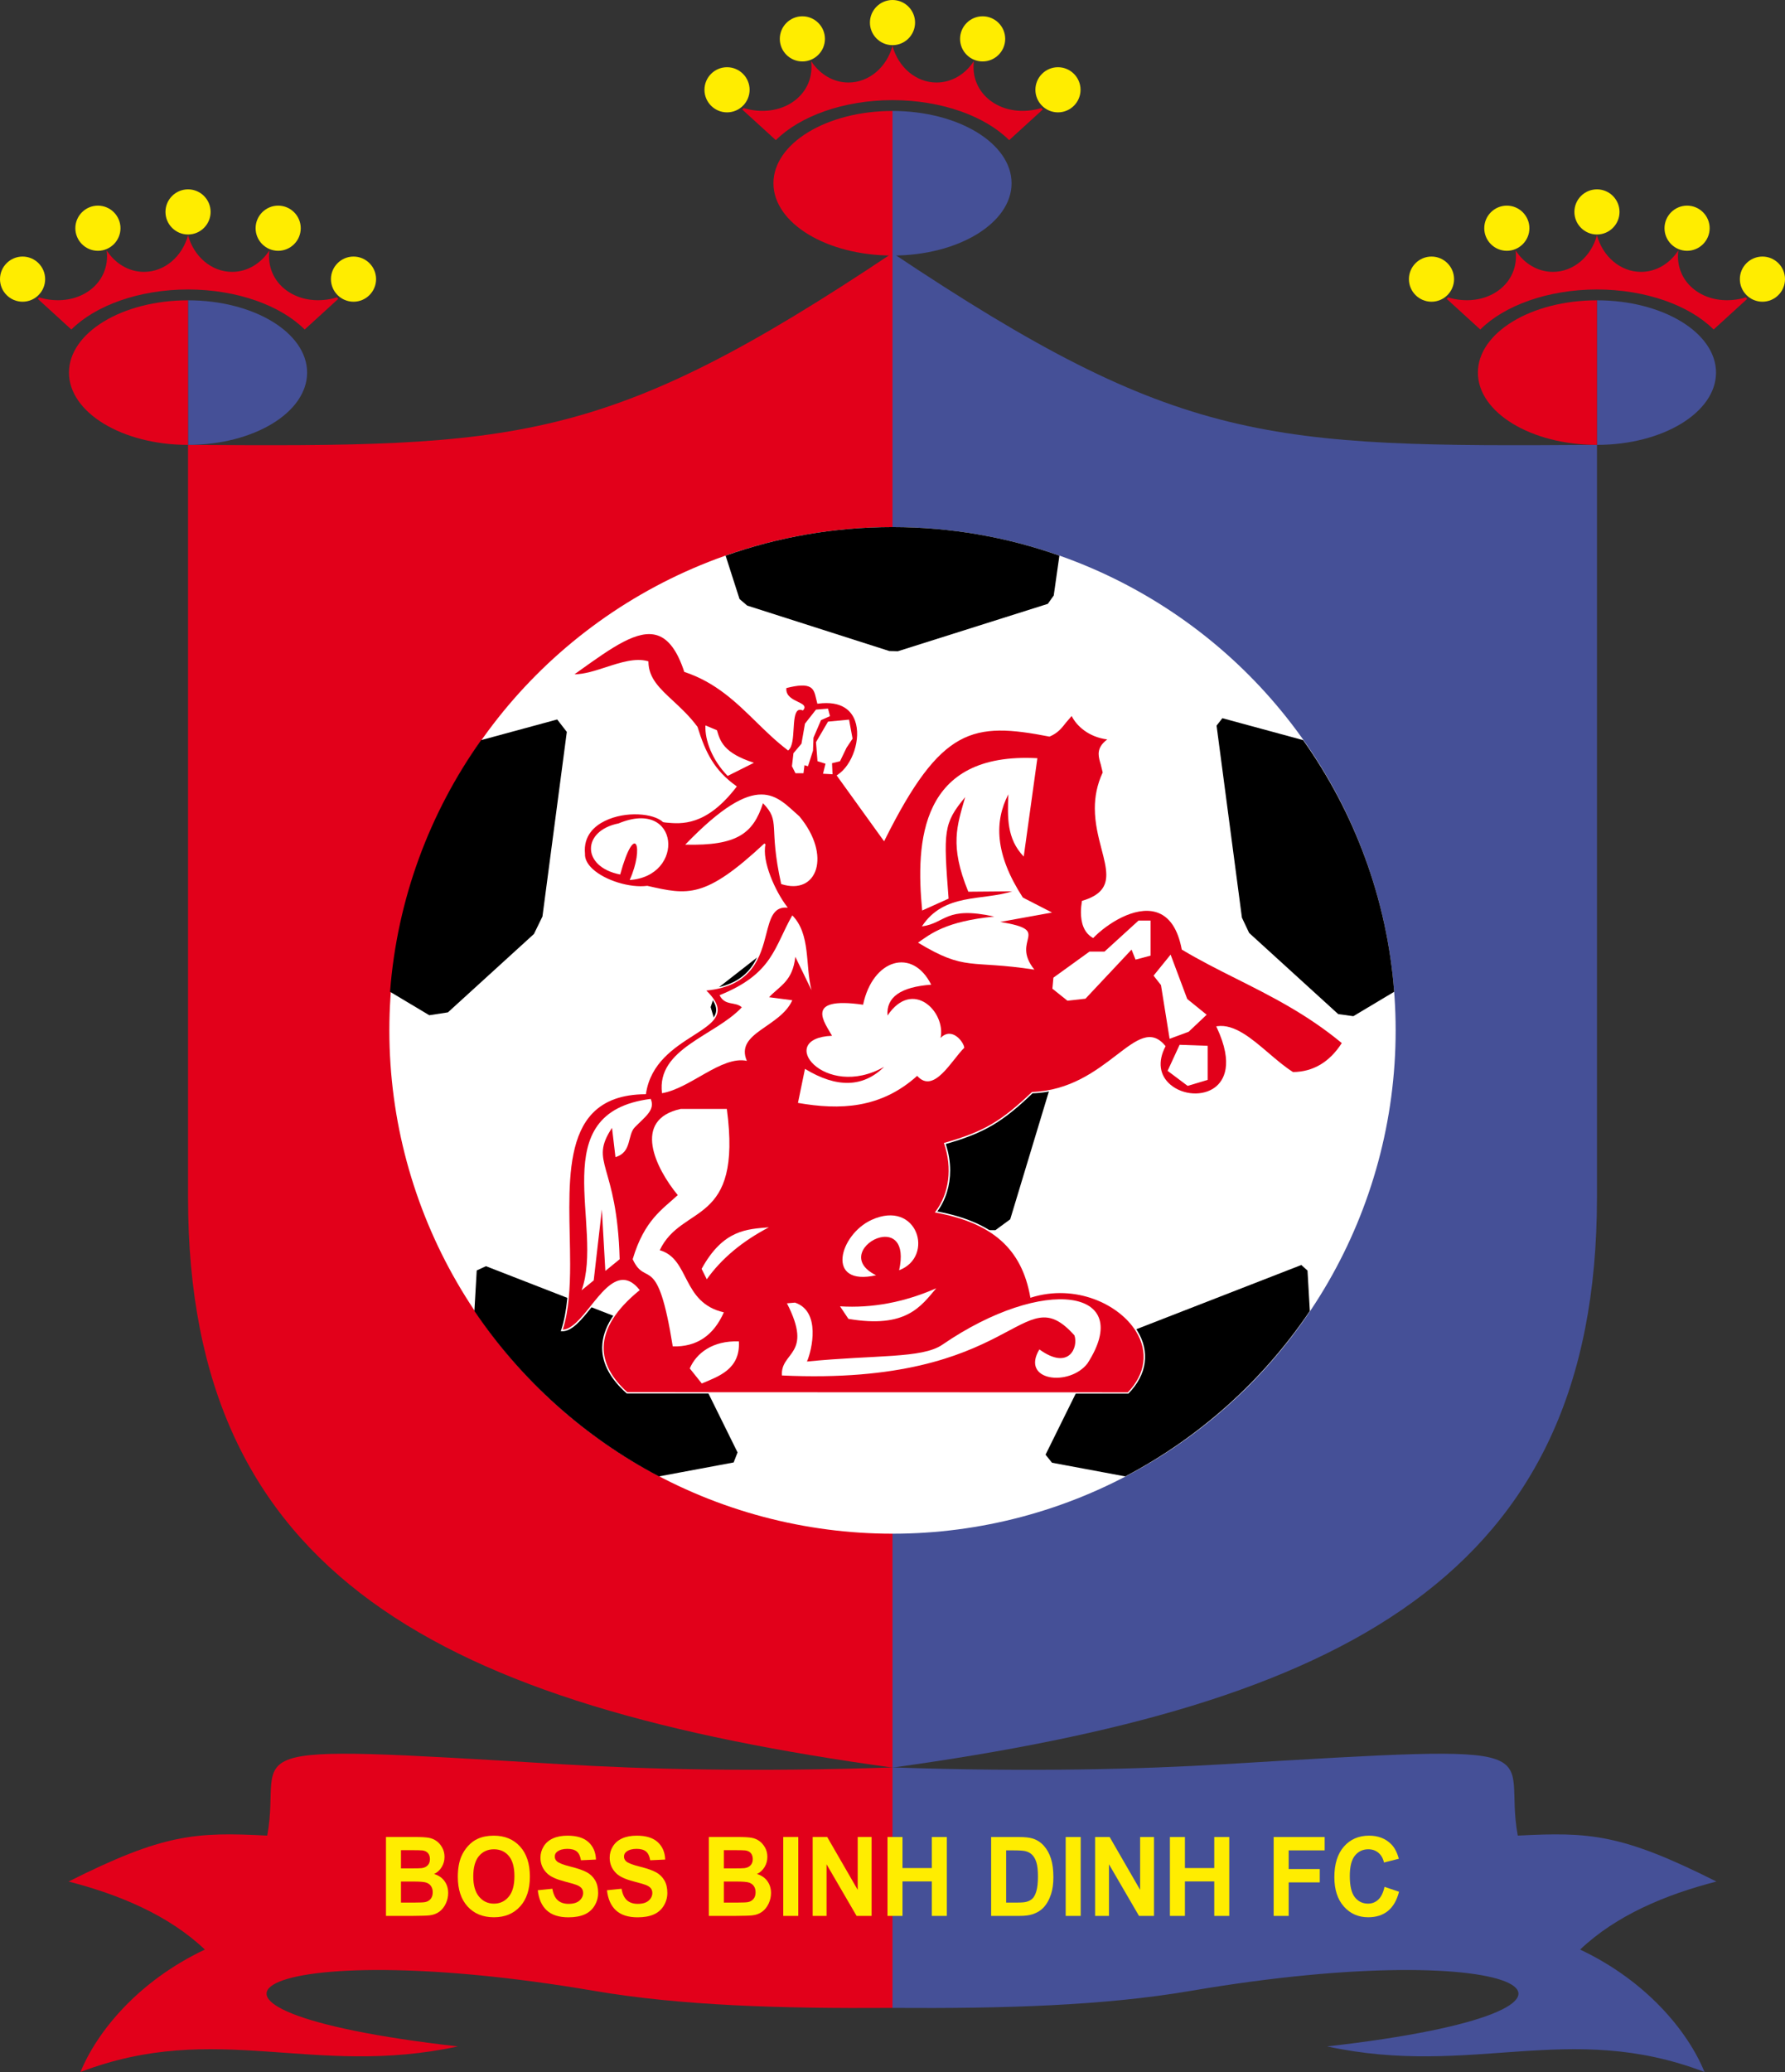 <?xml version="1.0" encoding="utf-8"?>
<!-- Generator: Adobe Illustrator 13.0.0, SVG Export Plug-In . SVG Version: 6.00 Build 14948)  -->
<!DOCTYPE svg PUBLIC "-//W3C//DTD SVG 1.0//EN" "http://www.w3.org/TR/2001/REC-SVG-20010904/DTD/svg10.dtd">
<svg version="1.0" id="Ebene_1" xmlns="http://www.w3.org/2000/svg" xmlns:xlink="http://www.w3.org/1999/xlink" x="0px" y="0px"
	 width="243.884px" height="283px" viewBox="0 0 243.884 283" enable-background="new 0 0 243.884 283" xml:space="preserve">
<rect x="0" y="0" width="243.884" height="283" fill="#333333" stroke="none"/>
<path fill="#E2001A" d="M121.942,241.403v32.846c-15.337,0.104-28.918-0.307-40.719-2.322c-46.089-7.871-63.645,2.489-18.666,7.582
	c-19.842,4.277-32.944-3.607-51.559,3.492c2.281-5.573,7.945-12.449,16.994-16.719c-4.905-4.66-11.633-7.497-18.621-9.293
	c12.951-6.516,17.312-6.785,27.139-6.272c2.247-12.024-7.344-12.615,40.018-9.761C88.041,241.649,102.887,242.049,121.942,241.403
	L121.942,241.403z"/>
<path fill="#455097" d="M121.942,241.403v32.846c15.337,0.104,28.918-0.307,40.719-2.322c46.089-7.871,63.645,2.489,18.666,7.582
	c19.842,4.277,32.944-3.607,51.559,3.492c-2.281-5.573-7.945-12.449-16.994-16.719c4.905-4.66,11.633-7.497,18.621-9.293
	c-12.951-6.516-17.312-6.785-27.139-6.272c-2.247-12.024,7.344-12.615-40.018-9.761
	C155.843,241.649,140.997,242.049,121.942,241.403L121.942,241.403z"/>
<path fill="#455097" d="M121.942,34.559v206.867c61.517-8.486,96.25-26.06,96.25-77.851V60.765
	C173.175,61.063,161.161,60.758,121.942,34.559z"/>
<path fill="#E2001A" d="M25.692,60.765v102.811c0,51.791,34.732,69.365,96.25,77.851V34.559
	C82.723,60.758,70.708,61.063,25.692,60.765z"/>
<circle fill="#FFFFFF" cx="121.942" cy="140.737" r="68.744"/>
<path d="M121.942,71.993c7.986,0,15.662,1.374,22.804,3.898l-0.775,5.447l-0.807,1.138l-20.495,6.475l-1.164-0.031l-19.417-6.208
	l-1.045-0.892l-1.904-5.928C106.279,73.367,113.956,71.993,121.942,71.993L121.942,71.993z"/>
<polygon points="123.212,117.33 134.592,126.208 146.067,135.165 146.755,137.682 142.408,152.048 138.025,166.539 136.007,168.019 
	121.942,168.019 107.757,168.019 105.822,166.416 101.476,152.048 97.092,137.559 97.914,135.087 109.293,126.208 120.77,117.254 
	123.212,117.33 "/>
<path d="M178.049,101.092c6.997,9.865,11.462,21.642,12.437,34.369l-5.581,3.335l-2.069-0.286l-12.166-11.086l-0.987-2.086
	l-3.463-26.23l0.792-1.012L178.049,101.092L178.049,101.092z"/>
<path d="M178.963,179.062c-6.386,9.461-15.06,17.26-25.217,22.592l-10.01-1.868l-0.883-1.098l7.235-14.641l1.3-0.991l26.413-10.277
	l0.843,0.763L178.963,179.062L178.963,179.062z"/>
<path d="M65.729,101.092c-6.997,9.865-11.463,21.642-12.437,34.369l5.362,3.204l2.545-0.391l11.754-10.71l1.161-2.382l3.329-25.215
	l-1.316-1.698L65.729,101.092L65.729,101.092z"/>
<path d="M64.816,179.062c6.385,9.461,15.059,17.26,25.215,22.592l10.205-1.905l0.537-1.37l-6.771-13.701l-1.975-1.762l-25.63-9.973
	l-1.262,0.58L64.816,179.062L64.816,179.062z"/>
<path fill="#FFFFFF" d="M79.045,91.453l-0.915,0.653l0.053,0.185c1.423,0.083,3.062-0.45,4.646-0.966
	c1.935-0.63,3.933-1.272,5.578-0.833c0.07,2.253,1.624,3.715,3.435,5.397c1.051,0.974,2.241,2.079,3.279,3.477
	c1.066,3.47,2.292,5.925,5.267,8.078c-4.029,5.201-7.353,4.893-9.342,4.704l-0.375-0.034c-1.412-1.372-5.464-1.47-8.119-0.17
	c-2.024,0.99-3.028,2.649-2.827,4.672c-0.044,0.735,0.339,1.508,1.107,2.219c1.755,1.626,5.163,2.682,7.596,2.354
	c5.962,1.365,8.273,1.45,15.936-5.648c-0.033,0.219-0.07,0.435-0.07,0.675c0,2.395,1.572,5.708,2.952,7.559
	c-1.784,0.049-2.239,1.756-2.748,3.742c-0.811,3.158-1.819,7.087-8.194,7.603l-0.229,0.019l0.167,0.156
	c1.081,1.02,1.609,1.887,1.609,2.646c0,0.05-0.002,0.1-0.007,0.148c-0.11,1.187-1.49,2.07-3.238,3.19
	c-2.608,1.672-5.846,3.754-6.528,7.978c-3.192,0.044-5.569,0.905-7.253,2.642c-2.785,2.872-3.243,7.798-3.243,13.016
	c0,1.287,0.028,2.592,0.056,3.888c0.027,1.287,0.055,2.586,0.055,3.868c0,3.304-0.185,6.488-1.034,9.027l-0.042,0.127l0.134,0.006
	c1.397,0.063,2.712-1.582,4.105-3.322c1.372-1.714,2.79-3.486,4.262-3.491c0.688-0.001,1.343,0.397,1.998,1.179
	c-3.153,2.595-4.789,5.214-4.839,7.789c-0.001,0.041-0.001,0.082-0.001,0.122c0,2.16,1.13,4.253,3.362,6.224l68.529,0.018
	c2.568-2.618,2.983-5.745,1.214-8.608c-2.345-3.794-8.375-6.582-14.442-4.736c-1.192-6.518-5.171-10.084-12.87-11.538
	c1.149-1.583,1.75-3.536,1.75-5.6c0-1.187-0.204-2.408-0.603-3.612c5.235-1.506,7.693-2.943,11.858-6.925
	c5.223-0.177,8.914-3.004,11.609-5.068c2.727-2.089,4.534-3.461,6.33-1.326c-0.425,0.836-0.645,1.65-0.645,2.409
	c0,1.148,0.481,2.173,1.428,2.967c1.794,1.507,4.648,1.66,6.361,0.342c0.707-0.544,1.569-1.606,1.569-3.552
	c0-1.209-0.343-2.768-1.255-4.748c2.211-0.218,4.481,1.714,6.68,3.591c1.133,0.967,2.305,1.968,3.461,2.668
	c2.915-0.013,5.233-1.4,6.943-4.109l0.048-0.075l-0.068-0.057c-4.782-3.986-9.769-6.487-14.592-8.907
	c-2.407-1.208-4.897-2.457-7.329-3.874c-0.497-2.856-1.721-4.627-3.589-5.194c-2.971-0.901-6.788,1.556-8.685,3.466
	c-1.144-0.696-1.449-2.04-1.449-3.251c0-0.522,0.058-1.009,0.123-1.416c2.571-0.794,3.337-2.077,3.337-3.712
	c0-1.051-0.312-2.247-0.65-3.549c-0.425-1.634-0.91-3.496-0.91-5.527c0-1.534,0.276-3.165,1.063-4.866c0-0.001,0-0.002,0-0.004
	c0-0.086-0.26-1.171-0.26-1.171c-0.142-0.472-0.281-0.932-0.281-1.388c0-0.652,0.284-1.295,1.248-1.947l-0.047-0.185
	c-2.542-0.252-4.337-1.821-4.988-3.265l-0.066-0.146l-0.99,1.152c-0.552,0.714-1.074,1.389-2.102,1.83
	c-10.466-2.047-14.867-1.367-22.605,14.104c-0.185-0.256-6.075-8.431-6.176-8.57c1.631-1.109,2.722-3.564,2.722-5.754
	c0-0.647-0.094-1.27-0.298-1.826c-0.701-1.917-2.541-2.788-5.179-2.47c-0.03-0.119-0.132-0.526-0.132-0.526
	c-0.156-0.679-0.303-1.32-0.882-1.671c-0.643-0.391-1.754-0.36-3.497,0.094l-0.066,0.018l-0.008,0.067
	c-0.012,0.088-0.018,0.173-0.018,0.253c0,1.082,0.979,1.555,1.708,1.907c0.379,0.182,0.736,0.355,0.773,0.54
	c0.003,0.011,0.003,0.021,0.003,0.033c0,0.055-0.043,0.121-0.094,0.189c-0.274-0.081-0.514-0.072-0.704,0.052
	c-0.55,0.359-0.618,1.501-0.69,2.711c-0.065,1.085-0.143,2.189-0.566,2.654c-1.525-1.162-2.904-2.503-4.234-3.804
	c-2.726-2.663-5.544-5.418-9.802-6.776c-0.893-2.855-2.135-4.529-3.733-5.052C87.115,85.683,83.554,88.229,79.045,91.453z"/>
<path fill="#E2001A" d="M79.163,91.618c4.462-3.19,7.986-5.71,10.662-4.833c1.533,0.502,2.733,2.133,3.669,4.987
	c4.278,1.408,7.079,4.146,9.787,6.793c1.36,1.33,2.766,2.704,4.336,3.89l0.067,0.05l0.062-0.056c0.538-0.48,0.61-1.694,0.682-2.868
	c0.066-1.106,0.134-2.25,0.599-2.553c0.156-0.103,0.356-0.106,0.611-0.013l0.065,0.023l0.046-0.052
	c0.113-0.129,0.169-0.251,0.169-0.369c0-0.025-0.002-0.05-0.008-0.075c-0.058-0.283-0.422-0.459-0.885-0.683
	c-0.715-0.345-1.592-0.769-1.592-1.728c0-0.048,0.005-0.101,0.01-0.152c1.641-0.421,2.687-0.457,3.27-0.103
	c0.505,0.306,0.637,0.879,0.79,1.542l0.176,0.705l0.089-0.016c3.313-0.432,4.577,1.03,5.054,2.333
	c0.875,2.392-0.324,6.067-2.423,7.412l-0.09,0.058l6.484,8.998l0.075-0.15c7.727-15.5,12.073-16.174,22.522-14.148
	c1.136-0.468,1.698-1.195,2.242-1.899c0,0,0.655-0.762,0.79-0.919c0.651,1.324,2.275,2.868,4.86,3.205
	c-0.885,0.657-1.173,1.318-1.173,1.974c0,0.489,0.146,0.974,0.29,1.453l0.262,1.085c-0.796,1.708-1.075,3.349-1.075,4.896
	c0,2.047,0.489,3.929,0.919,5.581c0.342,1.313,0.646,2.485,0.646,3.499c0,1.586-0.746,2.787-3.262,3.544l-0.061,0.018l-0.01,0.063
	c-0.07,0.423-0.13,0.946-0.13,1.5c0,1.289,0.326,2.742,1.604,3.474l0.068,0.039l0.055-0.056c1.84-1.882,5.635-4.36,8.551-3.476
	c1.789,0.544,2.966,2.261,3.497,5.106c2.486,1.49,4.978,2.74,7.389,3.95c4.786,2.401,9.734,4.889,14.474,8.822
	c-1.666,2.592-3.904,3.93-6.662,3.956c-1.089-0.677-2.254-1.672-3.381-2.634c-2.276-1.944-4.631-3.954-6.974-3.629l-0.137,0.019
	l0.059,0.125c2.412,5.135,0.911,7.333-0.198,8.187c-1.642,1.264-4.381,1.112-6.107-0.336c-1.511-1.269-1.768-3.165-0.703-5.202
	l0.031-0.06l-0.043-0.052c-1.934-2.358-3.913-0.842-6.652,1.256c-2.822,2.162-6.335,4.853-11.56,5.055
	c-4.277,4.054-6.605,5.409-11.933,6.933l-0.103,0.029l0.034,0.101c1.13,3.319,0.691,6.778-1.172,9.253l-0.099,0.131l0.162,0.03
	c7.745,1.426,11.715,4.976,12.874,11.511l0.021,0.113l0.11-0.034c6.008-1.881,11.997,0.874,14.314,4.625
	c1.717,2.778,1.311,5.814-1.114,8.329l-68.389-0.023c-2.16-1.941-3.267-4.023-3.225-6.165c0.05-2.537,1.682-5.132,4.85-7.714
	l0.078-0.064l-0.063-0.078c-0.72-0.89-1.447-1.32-2.227-1.318c-1.569,0.004-3.018,1.815-4.419,3.567
	c-1.314,1.642-2.558,3.18-3.808,3.229c0.819-2.541,1.006-5.68,1.006-8.94c0-1.283-0.027-2.584-0.055-3.872
	c-0.028-1.294-0.056-2.598-0.056-3.883c0-5.176,0.451-10.057,3.186-12.875c1.659-1.711,4.011-2.557,7.189-2.586l0.086-0.001
	l0.014-0.085c0.638-4.188,3.864-6.256,6.456-7.917c1.794-1.149,3.211-2.058,3.331-3.342c0.005-0.058,0.008-0.116,0.008-0.174
	c0-0.784-0.525-1.639-1.551-2.642c6.338-0.597,7.415-4.707,8.189-7.725c0.526-2.051,0.942-3.672,2.726-3.604l0.216,0.009
	l-0.132-0.172c-1.531-1.99-3.45-6.157-2.913-8.488l-0.169-0.097c-8.124,7.566-10.425,7.042-15.985,5.775
	c-2.376,0.313-5.779-0.74-7.467-2.303c-0.722-0.669-1.082-1.386-1.043-2.075c-0.246-2.491,1.34-3.813,2.714-4.485
	c2.843-1.392,6.674-1.049,7.951,0.163c0.062,0.027,0.435,0.062,0.435,0.062c2.042,0.193,5.458,0.52,9.583-4.855l0.064-0.083
	l-0.086-0.061c-2.997-2.137-4.208-4.579-5.288-8.075c-1.064-1.443-2.263-2.555-3.319-3.535c-1.877-1.742-3.36-3.118-3.387-5.34
	l-0.001-0.075l-0.073-0.021c-1.715-0.486-3.767,0.181-5.753,0.828c-1.455,0.473-2.955,0.959-4.27,0.962
	C78.761,91.905,79.163,91.618,79.163,91.618z"/>
<path fill="#FFFFFF" d="M96.383,99.08c-0.092,2.023,0.92,4.738,3.036,6.9l3.588-1.795c-4.168-1.344-4.61-2.963-5.052-4.445
	L96.383,99.08L96.383,99.08z"/>
<path fill="#FFFFFF" d="M86.033,120.195c7.636-0.507,6.854-11.225-1.519-7.729c-5.033,0.992-5.098,5.939,0.22,6.978
	C86.785,112.001,88.051,115.743,86.033,120.195L86.033,120.195z"/>
<path fill="#FFFFFF" d="M93.623,115.365c7.131,0.184,9.293-1.565,10.626-5.659c2.484,2.577,0.69,2.944,2.484,11.041
	c4.968,1.61,6.901-3.956,2.484-9.247C106.09,108.787,103.652,104.967,93.623,115.365L93.623,115.365z"/>
<path fill="#FFFFFF" d="M108.252,125.025c-2.484,4.324-2.622,7.958-9.937,10.902c0.736,1.519,2.162,0.829,3.036,1.657
	c-3.634,3.91-11.685,5.613-10.902,11.731c3.864-0.645,8.142-5.152,11.592-4.416c-1.656-3.864,4.554-4.556,6.21-8.281l-3.174-0.414
	c1.472-1.564,3.22-2.163,3.588-5.521l2.208,4.555C110,131.833,110.782,127.601,108.252,125.025L108.252,125.025z"/>
<path fill="#FFFFFF" d="M88.906,150.094c-14.781,1.87-6.296,17.426-9.443,26.141l1.656-1.352l1.114-9.693l0.476,8.397l1.955-1.594
	c-0.348-13.237-4.255-13.061-1.045-17.947l0.471,3.998c2.285-0.663,1.588-3.01,2.661-4.096
	C88.221,152.46,89.543,151.583,88.906,150.094L88.906,150.094z"/>
<path fill="#FFFFFF" d="M93.012,151.462h6.296c2.144,16.15-6.113,12.866-9.169,19.298c4.151,1.187,2.965,7.163,8.759,8.486
	c-1.414,3.193-3.741,4.744-6.98,4.652c-2.098-13.139-3.65-7.938-5.475-11.907c1.598-5.377,4.098-6.834,6.159-8.759
	C89.591,159.583,86.306,152.921,93.012,151.462L93.012,151.462z"/>
<path fill="#FFFFFF" d="M100.951,183.215c-3.604-0.138-5.839,1.642-6.707,3.695l1.643,2.053
	C98.122,188.004,101.179,187.047,100.951,183.215L100.951,183.215z"/>
<path fill="#FFFFFF" d="M119.701,174.182c-3.721-1.822-1.64-4.64,0.545-5.166c1.699-0.408,3.46,0.57,2.602,4.481
	c4.91-1.865,2.482-9.733-3.765-6.88C114.685,168.627,112.709,175.75,119.701,174.182L119.701,174.182z"/>
<path fill="#FFFFFF" d="M107.52,178.014c3.65,7.117-0.913,6.569-0.685,9.854c32.392,1.505,32.62-13.687,39.965-5.475
	c0.548,1.551-0.686,4.881-4.791,1.916c-2.6,4.333,4.105,5.11,6.57,1.917c6.581-10.195-5.942-12.08-19.835-2.555
	c-2.762,1.894-9.095,1.364-18.487,2.294c0.685-1.588,1.917-6.871-1.64-8.048L107.52,178.014L107.52,178.014z"/>
<path fill="#FFFFFF" d="M114.774,178.425c4.379,0.272,8.759-0.548,13.139-2.464c-2.101,2.485-4.127,5.513-11.993,4.177
	L114.774,178.425L114.774,178.425z"/>
<path fill="#FFFFFF" d="M96.567,174.729c2.008-2.822,4.838-5.189,8.488-7.099c-2.925,0.263-6.221,0.256-9.194,5.676L96.567,174.729
	L96.567,174.729z"/>
<path fill="#FFFFFF" d="M127.229,134.491c-2.555-5.11-7.983-3.513-9.307,2.738c-8.258-1.186-5.155,2.554-4.243,4.244
	c-7.893,0.318-1.004,8.849,7.117,4.242c-2.874,2.828-6.478,2.919-10.813,0.274l-0.958,4.652c5.727,0.996,11.293,0.791,16.288-3.695
	c2.281,2.555,4.699-2.145,6.432-3.832c-0.022-0.716-1.661-2.962-3.236-1.344c0.749-3.553-3.809-8.171-7.246-3.065
	C121.062,136.206,123.051,134.8,127.229,134.491L127.229,134.491z"/>
<polygon fill="#FFFFFF" points="159.939,130.385 157.612,133.259 158.624,134.547 159.803,141.882 162.403,140.924 164.866,138.597 
	162.211,136.447 159.939,130.385 "/>
<polygon fill="#FFFFFF" points="165.003,142.84 161.171,142.703 159.529,146.262 162.266,148.314 165.003,147.494 165.003,142.84 
	"/>
<polygon fill="#FFFFFF" points="157.202,125.732 155.56,125.732 150.906,129.975 148.854,129.975 143.927,133.533 143.789,135.039 
	145.842,136.681 148.306,136.407 154.603,129.701 155.149,131.07 157.202,130.522 157.202,125.732 "/>
<path fill="#FFFFFF" d="M141.735,103.56c-16.058-0.868-16.65,11.406-15.739,20.803l3.609-1.624
	c-0.705-9.229-0.726-10.248,2.264-13.865c-1.089,3.896-2.178,6.56,0.429,12.92l6.003-0.052c-4.114,1.322-9.323,0.183-12.343,4.79
	c3.296-0.448,3.171-2.812,9.889-1.343c-6.62,0.641-8.723,2.377-10.417,3.564c6.575,3.966,6.991,2.319,15.894,3.685
	c-3.379-4.226,2.687-5.304-4.662-6.518l7.075-1.281l-3.988-2.049c-3.876-5.987-3.878-10.425-1.978-14.1
	c-0.121,3.106-0.243,6.077,2.101,8.501L141.735,103.56L141.735,103.56z"/>
<polygon fill="#FFFFFF" points="113.679,104.244 114.774,103.97 115.663,102.124 116.485,100.891 116.006,98.291 113.131,98.563 
	111.489,101.37 111.694,103.97 112.789,104.312 112.447,105.681 113.748,105.75 113.679,104.244 "/>
<polygon fill="#FFFFFF" points="113.131,96.785 111.489,96.922 109.983,98.838 109.504,101.575 108.409,102.875 108.204,104.655 
	108.684,105.612 109.779,105.612 109.915,104.517 110.395,104.655 111.079,102.533 111.147,100.754 112.173,98.358 113.405,97.812 
	113.131,96.785 "/>
<path fill="#FFED00" d="M52.735,250.908h4.055c0.802,0,1.401,0.036,1.795,0.106c0.395,0.071,0.747,0.22,1.059,0.445
	c0.312,0.225,0.571,0.525,0.778,0.9c0.208,0.375,0.312,0.795,0.312,1.261c0,0.504-0.127,0.968-0.382,1.39
	c-0.254,0.421-0.6,0.737-1.035,0.948c0.616,0.191,1.09,0.517,1.42,0.978c0.332,0.46,0.497,1.002,0.497,1.625
	c0,0.49-0.107,0.967-0.321,1.43c-0.215,0.463-0.508,0.833-0.879,1.11c-0.372,0.277-0.83,0.448-1.374,0.511
	c-0.341,0.04-1.165,0.063-2.471,0.074h-3.453V250.908z M54.786,252.702v2.492h1.342c0.797,0,1.293-0.012,1.486-0.037
	c0.351-0.044,0.626-0.173,0.826-0.386c0.201-0.213,0.301-0.493,0.301-0.842c0-0.333-0.086-0.604-0.259-0.813
	c-0.173-0.208-0.43-0.334-0.771-0.378c-0.203-0.025-0.786-0.037-1.75-0.037H54.786z M54.786,256.988v2.874h1.898
	c0.739,0,1.208-0.022,1.407-0.066c0.305-0.059,0.553-0.201,0.745-0.429s0.288-0.531,0.288-0.913c0-0.323-0.074-0.596-0.222-0.822
	c-0.148-0.225-0.361-0.389-0.642-0.49c-0.279-0.104-0.885-0.154-1.818-0.154H54.786z"/>
<path fill="#FFED00" d="M62.553,256.363c0-1.099,0.155-2.019,0.464-2.765c0.231-0.548,0.545-1.041,0.945-1.478
	s0.836-0.76,1.312-0.97c0.632-0.284,1.361-0.426,2.188-0.426c1.495,0,2.691,0.492,3.589,1.478c0.897,0.985,1.346,2.355,1.346,4.109
	c0,1.739-0.445,3.102-1.336,4.084s-2.082,1.474-3.572,1.474c-1.509,0-2.709-0.489-3.599-1.467
	C62.998,259.424,62.553,258.078,62.553,256.363z M64.663,256.289c0,1.22,0.266,2.146,0.797,2.775
	c0.531,0.63,1.207,0.945,2.025,0.945s1.489-0.313,2.014-0.937c0.525-0.625,0.787-1.563,0.787-2.812c0-1.235-0.255-2.157-0.766-2.764
	c-0.511-0.607-1.189-0.912-2.035-0.912c-0.847,0-1.528,0.308-2.046,0.922C64.922,254.122,64.663,255.049,64.663,256.289z"/>
<path fill="#FFED00" d="M73.476,258.178l1.993-0.206c0.12,0.711,0.362,1.232,0.729,1.566c0.366,0.333,0.861,0.5,1.483,0.5
	c0.659,0,1.156-0.148,1.49-0.445s0.501-0.643,0.501-1.04c0-0.254-0.07-0.472-0.211-0.65c-0.141-0.18-0.386-0.335-0.737-0.467
	c-0.239-0.088-0.786-0.246-1.639-0.471c-1.097-0.289-1.867-0.644-2.31-1.066c-0.623-0.593-0.934-1.316-0.934-2.168
	c0-0.549,0.146-1.063,0.439-1.54c0.292-0.478,0.714-0.842,1.265-1.092s1.216-0.375,1.996-0.375c1.272,0,2.23,0.297,2.873,0.89
	c0.644,0.593,0.981,1.385,1.013,2.374l-2.051,0.096c-0.087-0.554-0.275-0.952-0.563-1.194c-0.288-0.243-0.72-0.364-1.295-0.364
	c-0.595,0-1.06,0.13-1.396,0.39c-0.216,0.167-0.325,0.39-0.325,0.669c0,0.255,0.102,0.474,0.305,0.654
	c0.259,0.231,0.886,0.471,1.883,0.721c0.997,0.25,1.734,0.508,2.212,0.775c0.478,0.268,0.851,0.632,1.121,1.096
	c0.27,0.463,0.405,1.035,0.405,1.716c0,0.618-0.162,1.196-0.484,1.735c-0.323,0.54-0.78,0.94-1.37,1.202
	c-0.591,0.262-1.327,0.393-2.207,0.393c-1.283,0-2.268-0.315-2.955-0.945C74.021,260.302,73.61,259.384,73.476,258.178z"/>
<path fill="#FFED00" d="M82.931,258.178l1.992-0.206c0.12,0.711,0.363,1.232,0.729,1.566c0.367,0.333,0.861,0.5,1.484,0.5
	c0.66,0,1.156-0.148,1.49-0.445c0.335-0.297,0.502-0.643,0.502-1.04c0-0.254-0.07-0.472-0.211-0.65
	c-0.141-0.18-0.386-0.335-0.736-0.467c-0.24-0.088-0.786-0.246-1.639-0.471c-1.098-0.289-1.867-0.644-2.31-1.066
	c-0.623-0.593-0.934-1.316-0.934-2.168c0-0.549,0.146-1.063,0.439-1.54c0.293-0.478,0.715-0.842,1.266-1.092
	s1.216-0.375,1.996-0.375c1.272,0,2.23,0.297,2.874,0.89c0.643,0.593,0.98,1.385,1.013,2.374l-2.051,0.096
	c-0.087-0.554-0.275-0.952-0.563-1.194c-0.288-0.243-0.72-0.364-1.295-0.364c-0.595,0-1.06,0.13-1.396,0.39
	c-0.216,0.167-0.325,0.39-0.325,0.669c0,0.255,0.102,0.474,0.305,0.654c0.258,0.231,0.886,0.471,1.882,0.721
	c0.997,0.25,1.734,0.508,2.211,0.775c0.479,0.268,0.852,0.632,1.121,1.096c0.271,0.463,0.405,1.035,0.405,1.716
	c0,0.618-0.161,1.196-0.484,1.735c-0.323,0.54-0.78,0.94-1.37,1.202c-0.591,0.262-1.327,0.393-2.208,0.393
	c-1.282,0-2.267-0.315-2.955-0.945C83.476,260.302,83.064,259.384,82.931,258.178z"/>
<path fill="#FFED00" d="M96.846,250.908h4.055c0.803,0,1.401,0.036,1.795,0.106c0.394,0.071,0.747,0.22,1.059,0.445
	c0.312,0.225,0.571,0.525,0.778,0.9s0.312,0.795,0.312,1.261c0,0.504-0.127,0.968-0.382,1.39c-0.254,0.421-0.6,0.737-1.036,0.948
	c0.616,0.191,1.09,0.517,1.421,0.978c0.331,0.46,0.496,1.002,0.496,1.625c0,0.49-0.107,0.967-0.321,1.43
	c-0.215,0.463-0.508,0.833-0.879,1.11c-0.372,0.277-0.829,0.448-1.374,0.511c-0.341,0.04-1.165,0.063-2.47,0.074h-3.454V250.908z
	 M98.897,252.702v2.492h1.341c0.797,0,1.293-0.012,1.486-0.037c0.351-0.044,0.626-0.173,0.826-0.386
	c0.201-0.213,0.301-0.493,0.301-0.842c0-0.333-0.086-0.604-0.259-0.813c-0.173-0.208-0.43-0.334-0.771-0.378
	c-0.203-0.025-0.786-0.037-1.75-0.037H98.897z M98.897,256.988v2.874h1.898c0.739,0,1.208-0.022,1.407-0.066
	c0.304-0.059,0.553-0.201,0.744-0.429c0.192-0.228,0.288-0.531,0.288-0.913c0-0.323-0.074-0.596-0.222-0.822
	c-0.148-0.225-0.361-0.389-0.642-0.49c-0.279-0.104-0.885-0.154-1.818-0.154H98.897z"/>
<path fill="#FFED00" d="M107.017,261.685v-10.777h2.051v10.777H107.017z"/>
<path fill="#FFED00" d="M111.036,261.685v-10.777h1.986l4.166,7.216v-7.216h1.897v10.777h-2.049l-4.104-7.05v7.05H111.036z"/>
<path fill="#FFED00" d="M121.258,261.685v-10.777h2.051v4.242h4.007v-4.242h2.051v10.777h-2.051v-4.712h-4.007v4.712H121.258z"/>
<path fill="#FFED00" d="M135.418,250.908h3.744c0.844,0,1.488,0.069,1.932,0.206c0.595,0.187,1.104,0.518,1.529,0.992
	c0.424,0.476,0.748,1.058,0.968,1.746c0.223,0.688,0.333,1.537,0.333,2.547c0,0.887-0.104,1.651-0.312,2.293
	c-0.254,0.784-0.616,1.419-1.087,1.904c-0.355,0.367-0.835,0.654-1.439,0.86c-0.452,0.152-1.057,0.228-1.813,0.228h-3.855V250.908z
	 M137.469,252.731v7.131H139c0.573,0,0.987-0.034,1.241-0.103c0.333-0.088,0.608-0.237,0.829-0.448
	c0.219-0.21,0.398-0.557,0.537-1.039c0.138-0.482,0.207-1.14,0.207-1.972c0-0.833-0.069-1.472-0.207-1.917
	c-0.139-0.446-0.333-0.793-0.583-1.043c-0.249-0.249-0.566-0.418-0.949-0.506c-0.286-0.069-0.847-0.103-1.684-0.103H137.469z"/>
<path fill="#FFED00" d="M145.604,261.685v-10.777h2.051v10.777H145.604z"/>
<path fill="#FFED00" d="M149.623,261.685v-10.777h1.987l4.165,7.216v-7.216h1.897v10.777h-2.049l-4.104-7.05v7.05H149.623z"/>
<path fill="#FFED00" d="M159.845,261.685v-10.777h2.051v4.242h4.007v-4.242h2.051v10.777h-2.051v-4.712h-4.007v4.712H159.845z"/>
<path fill="#FFED00" d="M174.02,261.685v-10.777h6.969v1.823h-4.918v2.551h4.249v1.823h-4.249v4.58H174.02z"/>
<path fill="#FFED00" d="M189.164,257.715l1.985,0.669c-0.305,1.179-0.812,2.054-1.52,2.626c-0.708,0.573-1.606,0.858-2.694,0.858
	c-1.348,0-2.455-0.489-3.322-1.467c-0.866-0.978-1.3-2.314-1.3-4.01c0-1.794,0.436-3.187,1.307-4.18
	c0.872-0.992,2.018-1.488,3.438-1.488c1.24,0,2.248,0.39,3.023,1.169c0.461,0.46,0.807,1.122,1.039,1.985l-2.029,0.514
	c-0.12-0.559-0.37-1-0.751-1.323c-0.38-0.323-0.842-0.485-1.386-0.485c-0.751,0-1.362,0.287-1.829,0.86
	c-0.469,0.574-0.702,1.503-0.702,2.786c0,1.363,0.229,2.333,0.692,2.911c0.461,0.578,1.062,0.868,1.8,0.868
	c0.544,0,1.013-0.185,1.404-0.553C188.71,259.087,188.993,258.506,189.164,257.715z"/>
<path fill="#455097" d="M121.942,15.156v19.747c8.985,0,16.268-4.421,16.268-9.874S130.927,15.156,121.942,15.156z"/>
<path fill="#E2001A" d="M105.674,25.029c0,5.453,7.283,9.874,16.268,9.874V15.156C112.957,15.156,105.674,19.577,105.674,25.029z"/>
<path fill="#FFED00" d="M121.942,0c1.699,0,3.083,1.385,3.083,3.084c0,1.698-1.385,3.083-3.083,3.083s-3.084-1.386-3.084-3.083
	C118.858,1.385,120.243,0,121.942,0L121.942,0z"/>
<path fill="#FFED00" d="M109.627,2.226c1.698,0,3.084,1.385,3.084,3.084c0,1.698-1.386,3.083-3.084,3.083
	c-1.698,0-3.083-1.386-3.083-3.083C106.544,3.61,107.93,2.226,109.627,2.226L109.627,2.226z"/>
<path fill="#FFED00" d="M99.334,9.181c1.698,0,3.084,1.385,3.084,3.083c0,1.698-1.386,3.084-3.084,3.084s-3.084-1.386-3.084-3.084
	C96.25,10.566,97.636,9.181,99.334,9.181L99.334,9.181z"/>
<path fill="#FFED00" d="M134.256,2.226c-1.698,0-3.083,1.385-3.083,3.084c0,1.698,1.386,3.083,3.083,3.083
	c1.698,0,3.084-1.386,3.084-3.083C137.34,3.61,135.954,2.226,134.256,2.226L134.256,2.226z"/>
<path fill="#FFED00" d="M144.55,9.181c-1.698,0-3.084,1.385-3.084,3.083c0,1.698,1.386,3.084,3.084,3.084s3.084-1.386,3.084-3.084
	C147.634,10.566,146.248,9.181,144.55,9.181L144.55,9.181z"/>
<path fill="#E2001A" d="M142.292,14.755c-2.383,0.728-4.992,0.45-6.903-0.952c-1.815-1.331-2.599-3.379-2.327-5.447
	c-0.004-0.001-0.006-0.002-0.01-0.004c-1.144,1.766-3,2.919-5.092,2.919c-2.832,0-5.237-2.114-6.018-5.001
	c-0.781,2.888-3.186,5.001-6.018,5.001c-2.091,0-3.948-1.153-5.092-2.919c-0.003,0.002-0.006,0.003-0.01,0.004
	c0.272,2.068-0.512,4.116-2.327,5.447c-1.911,1.401-4.521,1.68-6.903,0.952c-0.059,0.069-0.117,0.138-0.175,0.207l4.584,4.182
	c3.282-3.269,9.201-5.459,15.94-5.468c6.739,0.008,12.659,2.199,15.94,5.468l4.584-4.182
	C142.409,14.893,142.351,14.824,142.292,14.755z"/>
<path fill="#455097" d="M25.692,41.018v19.747c8.985,0,16.268-4.421,16.268-9.874S34.677,41.018,25.692,41.018z"/>
<path fill="#E2001A" d="M9.423,50.892c0,5.453,7.284,9.874,16.269,9.874V41.018C16.707,41.018,9.423,45.439,9.423,50.892z"/>
<path fill="#FFED00" d="M25.692,25.862c1.699,0,3.083,1.385,3.083,3.084c0,1.698-1.385,3.083-3.083,3.083s-3.084-1.386-3.084-3.083
	C22.608,27.247,23.993,25.862,25.692,25.862L25.692,25.862z"/>
<path fill="#FFED00" d="M13.377,28.088c1.698,0,3.084,1.385,3.084,3.084c0,1.698-1.386,3.083-3.084,3.083
	c-1.698,0-3.083-1.386-3.083-3.083C10.294,29.473,11.68,28.088,13.377,28.088L13.377,28.088z"/>
<path fill="#FFED00" d="M3.084,35.043c1.698,0,3.084,1.385,3.084,3.083c0,1.698-1.386,3.084-3.084,3.084S0,39.825,0,38.127
	C0,36.428,1.386,35.043,3.084,35.043L3.084,35.043z"/>
<path fill="#FFED00" d="M38.006,28.088c-1.698,0-3.083,1.385-3.083,3.084c0,1.698,1.386,3.083,3.083,3.083
	c1.698,0,3.084-1.386,3.084-3.083C41.09,29.473,39.704,28.088,38.006,28.088L38.006,28.088z"/>
<path fill="#FFED00" d="M48.3,35.043c-1.698,0-3.084,1.385-3.084,3.083c0,1.698,1.386,3.084,3.084,3.084s3.084-1.386,3.084-3.084
	C51.384,36.428,49.998,35.043,48.3,35.043L48.3,35.043z"/>
<path fill="#E2001A" d="M46.042,40.617c-2.383,0.728-4.992,0.45-6.904-0.952c-1.815-1.331-2.599-3.379-2.327-5.446
	c-0.004-0.002-0.006-0.003-0.01-0.005c-1.144,1.766-3,2.919-5.092,2.919c-2.832,0-5.237-2.113-6.018-5.001
	c-0.781,2.888-3.186,5.001-6.018,5.001c-2.091,0-3.948-1.153-5.092-2.919c-0.003,0.002-0.006,0.003-0.01,0.005
	c0.271,2.067-0.512,4.115-2.327,5.446c-1.911,1.401-4.521,1.68-6.903,0.952c-0.059,0.069-0.117,0.138-0.175,0.207l4.584,4.182
	c3.282-3.269,9.201-5.459,15.94-5.468c6.739,0.008,12.659,2.199,15.94,5.468l4.584-4.182C46.159,40.755,46.101,40.686,46.042,40.617
	z"/>
<path fill="#455097" d="M218.192,41.018v19.747c8.985,0,16.268-4.421,16.268-9.874S227.177,41.018,218.192,41.018z"/>
<path fill="#E2001A" d="M201.924,50.892c0,5.453,7.283,9.874,16.268,9.874V41.018C209.207,41.018,201.924,45.439,201.924,50.892z"/>
<path fill="#FFED00" d="M218.192,25.862c1.699,0,3.083,1.385,3.083,3.084c0,1.698-1.385,3.083-3.083,3.083s-3.083-1.386-3.083-3.083
	C215.108,27.247,216.493,25.862,218.192,25.862L218.192,25.862z"/>
<path fill="#FFED00" d="M205.878,28.088c1.698,0,3.083,1.385,3.083,3.084c0,1.698-1.386,3.083-3.083,3.083
	c-1.698,0-3.084-1.386-3.084-3.083C202.794,29.473,204.18,28.088,205.878,28.088L205.878,28.088z"/>
<path fill="#FFED00" d="M195.584,35.043c1.698,0,3.084,1.385,3.084,3.083c0,1.698-1.386,3.084-3.084,3.084s-3.084-1.386-3.084-3.084
	C192.5,36.428,193.886,35.043,195.584,35.043L195.584,35.043z"/>
<path fill="#FFED00" d="M230.506,28.088c-1.698,0-3.084,1.385-3.084,3.084c0,1.698,1.386,3.083,3.084,3.083
	c1.698,0,3.083-1.386,3.083-3.083C233.59,29.473,232.204,28.088,230.506,28.088L230.506,28.088z"/>
<path fill="#FFED00" d="M240.8,35.043c-1.698,0-3.084,1.385-3.084,3.083c0,1.698,1.386,3.084,3.084,3.084s3.084-1.386,3.084-3.084
	C243.884,36.428,242.498,35.043,240.8,35.043L240.8,35.043z"/>
<path fill="#E2001A" d="M238.542,40.617c-2.383,0.728-4.992,0.45-6.903-0.952c-1.815-1.331-2.599-3.379-2.327-5.446
	c-0.004-0.002-0.006-0.003-0.01-0.005c-1.144,1.766-3,2.919-5.092,2.919c-2.832,0-5.237-2.113-6.018-5.001
	c-0.781,2.888-3.186,5.001-6.018,5.001c-2.091,0-3.948-1.153-5.092-2.919c-0.003,0.002-0.006,0.003-0.01,0.005
	c0.272,2.067-0.512,4.115-2.327,5.446c-1.911,1.401-4.521,1.68-6.903,0.952c-0.059,0.069-0.117,0.138-0.175,0.207l4.584,4.182
	c3.282-3.269,9.201-5.459,15.94-5.468c6.739,0.008,12.659,2.199,15.94,5.468l4.584-4.182
	C238.659,40.755,238.601,40.686,238.542,40.617z"/>
</svg>
